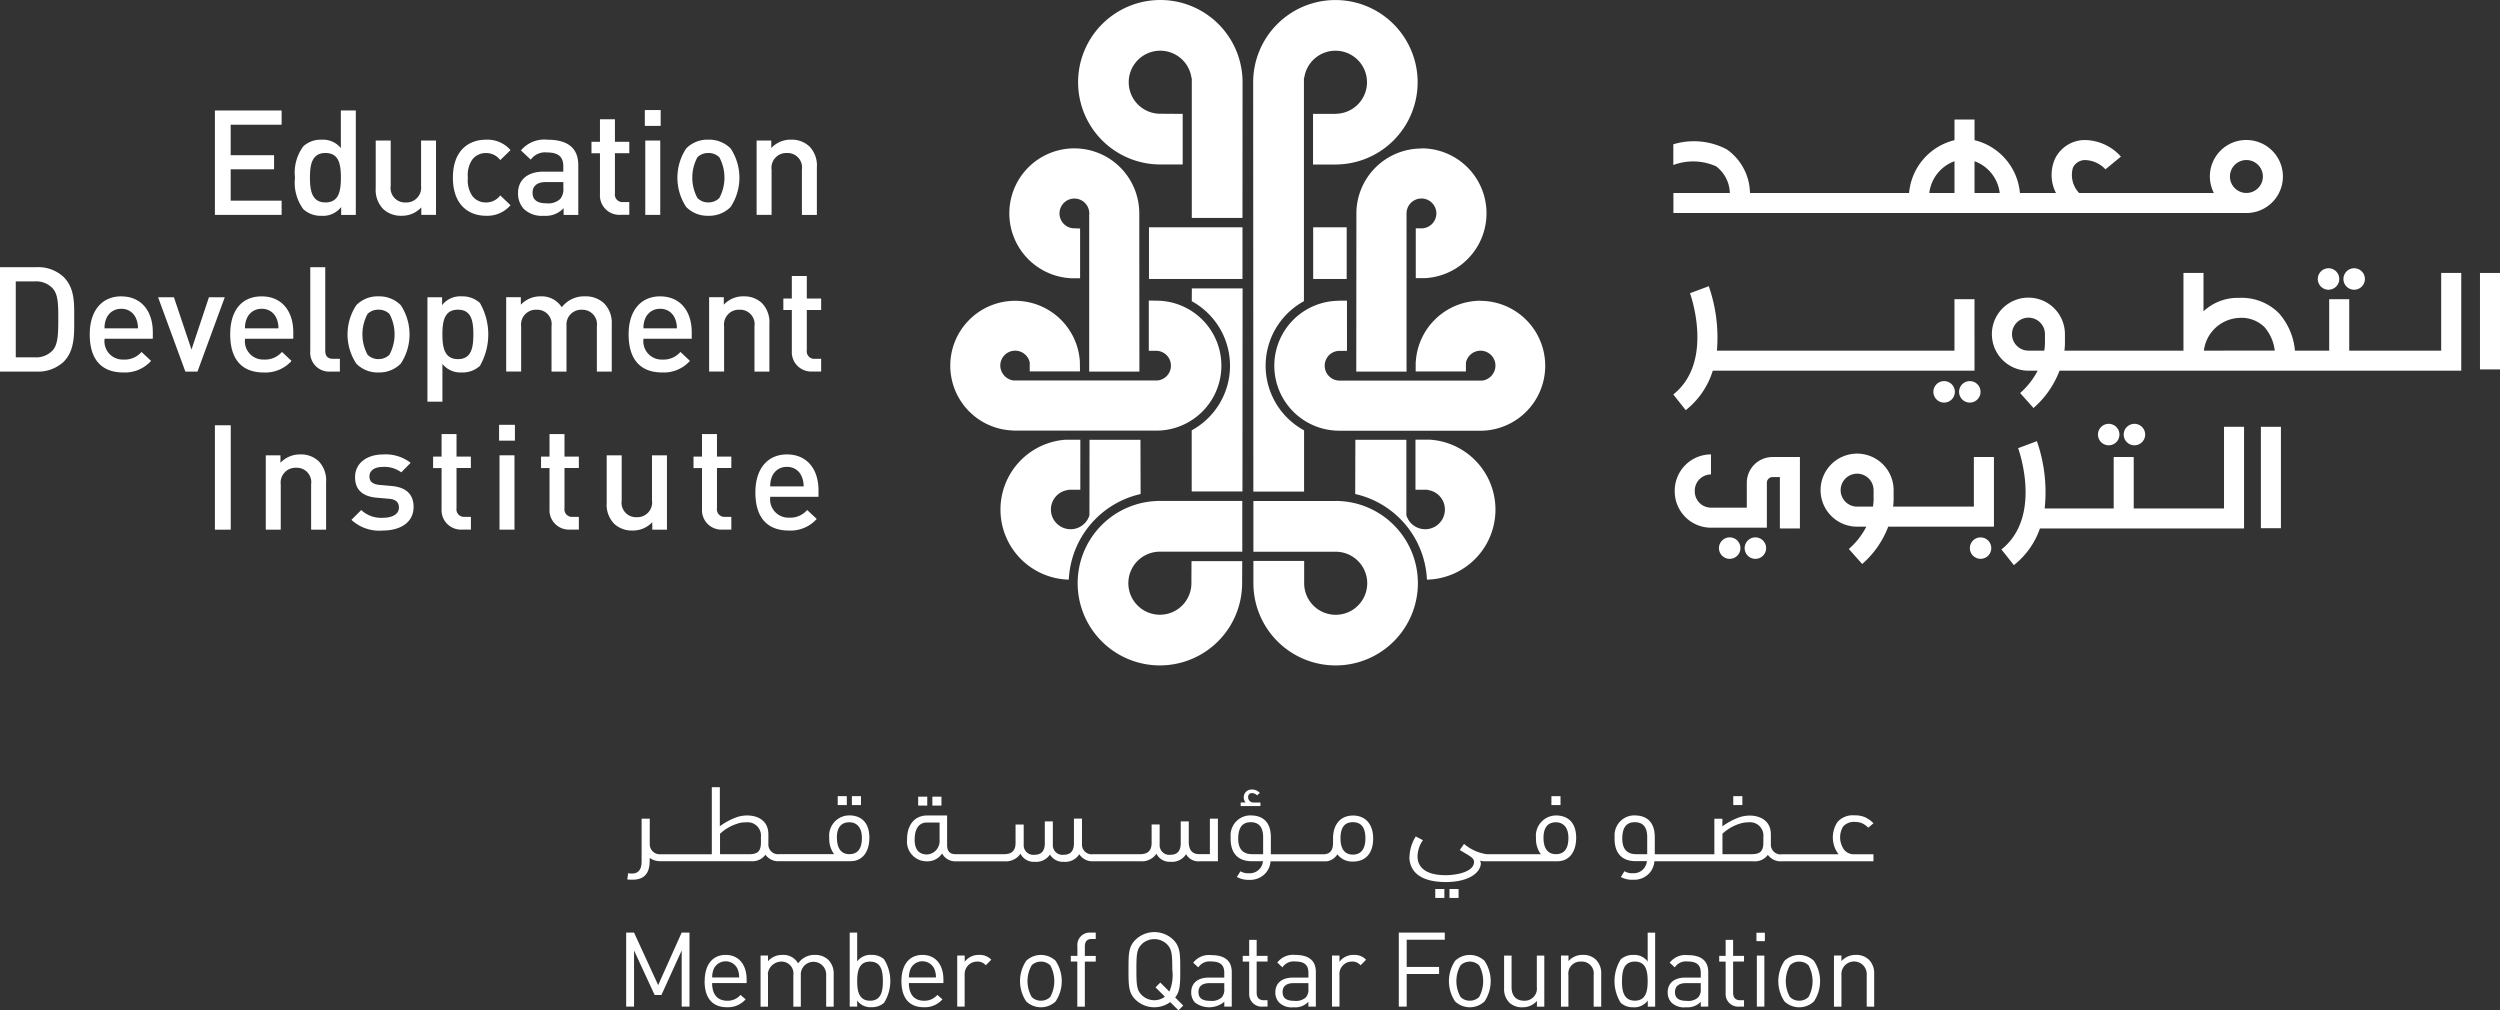<svg xmlns="http://www.w3.org/2000/svg" width="206.125" height="83.297" viewBox="0 0 206.125 83.297">
  <rect x="0" y="0" width="206.125" height="83.297" fill="#333333" stroke="none"/>
  <g id="EDI_Logo-01" data-name="EDI Logo-01" transform="translate(-100 -100)">
    <g id="Group_52" data-name="Group 52" transform="translate(178.35 100)">
      <path id="Path_264" data-name="Path 264" d="M782.4,174.082a5.363,5.363,0,0,0-5.356,5.348l-.01,13.043h4.144l0-13.045a1.23,1.23,0,1,1,1.368,1.227v.007h-.606v4.106h.77a5.354,5.354,0,0,0-.3-10.7" transform="translate(-743.559 -161.836)" fill="#fff"/>
      <rect id="Rectangle_83" data-name="Rectangle 83" width="2.763" height="4.26" transform="translate(29.921 18.741)" fill="#fff"/>
      <path id="Path_265" data-name="Path 265" d="M753.157,250.088a5.361,5.361,0,0,0-5.335,5.009l-.01.1v.725h4.142V255.2a1.229,1.229,0,0,1,2.435.243,1.256,1.256,0,0,1-1.1,1.232H741.448v-.007a1.226,1.226,0,0,1,.045-2.448h.654V250.08h-.558l-.1.01a5.357,5.357,0,1,0,.048,10.714l11.746,0a5.355,5.355,0,0,0-.13-10.708" transform="translate(-709.439 -225.292)" fill="#fff"/>
      <path id="Path_266" data-name="Path 266" d="M782.451,331.03a5.777,5.777,0,0,0,.254-11.54h-1.2v4.129h1.017v.02a1.624,1.624,0,1,1-1.767,2.083V319.5h-4.205l-.013,4.469a7.593,7.593,0,0,1,5.914,7.059" transform="translate(-743.15 -283.238)" fill="#fff"/>
      <path id="Path_267" data-name="Path 267" d="M725.58,106.918l.016,33.656h4.182v-5.049a6.063,6.063,0,0,1-.012-10.65v-18.14h0v-.271h.025a2.6,2.6,0,1,1,2.7,2.956h0l-.107.01h-1.868v4.175l1.845,0a6.78,6.78,0,1,0-6.78-6.78v.089Z" transform="translate(-700.607 -100.042)" fill="#fff"/>
      <path id="Path_268" data-name="Path 268" d="M732.528,350.09H725.7v4.184h6.711a.559.559,0,0,1,.074,0,2.6,2.6,0,1,1-2.6,2.6v-.233l0-.106v-1.5H725.7v1.82a6.781,6.781,0,1,0,6.826-6.768" transform="translate(-700.707 -308.784)" fill="#fff"/>
      <rect id="Rectangle_84" data-name="Rectangle 84" width="7.71" height="4.26" transform="translate(16.383 18.741)" fill="#fff"/>
      <path id="Path_269" data-name="Path 269" d="M579.6,260.788l.107,0h11.644a5.356,5.356,0,0,0,.046-10.713l-.651-.01v4.142h.651a1.227,1.227,0,0,1,.046,2.449H579.613a1.258,1.258,0,0,1-1.112-1.232,1.228,1.228,0,0,1,2.428-.258v.74h4.144l-.01-.826a5.348,5.348,0,1,0-5.467,5.7" transform="translate(-574.378 -225.284)" fill="#fff"/>
      <path id="Path_270" data-name="Path 270" d="M605.108,331.038a7.6,7.6,0,0,1,5.921-7.059l-.013-4.469h-4.2l-.005,6.22a1.624,1.624,0,1,1-1.769-2.083v-.012l.107-.008h.91V319.5h-1.2a5.776,5.776,0,0,0,.253,11.537" transform="translate(-595.336 -283.246)" fill="#fff"/>
      <path id="Path_271" data-name="Path 271" d="M644.973,113.562l1.848,0V109.39l-1.974-.013a2.6,2.6,0,1,1,2.7-2.956h.015l.01.107v11.439h4.179l.007-11.187a6.78,6.78,0,1,0-6.78,6.78" transform="translate(-627.659 -100)" fill="#fff"/>
      <path id="Path_272" data-name="Path 272" d="M608.946,184.781h.765v-4.106l-.606-.02a1.228,1.228,0,1,1,1.364-1.232v.107h-.008v12.942H614.6l-.01-13.045a5.357,5.357,0,1,0-5.652,5.348" transform="translate(-599.007 -161.836)" fill="#fff"/>
      <path id="Path_273" data-name="Path 273" d="M694.875,245.015a6.066,6.066,0,0,1,0,10.648v5.044h4.184l.012-16.748h-4.184l-.005,1.054Z" transform="translate(-674.969 -220.183)" fill="#fff"/>
      <path id="Path_274" data-name="Path 274" d="M651.541,355.03h-4.185l-.008,1.713v.109a2.6,2.6,0,1,1-2.6-2.6,1.011,1.011,0,0,1,.122,0l.059,0h6.613V350.07h-6.836a6.78,6.78,0,1,0,6.823,6.78l.01-1.822Z" transform="translate(-627.466 -308.767)" fill="#fff"/>
    </g>
    <g id="Group_108" data-name="Group 108" transform="translate(151.619 164.905)">
      <path id="Union_5" data-name="Union 5" d="M457.4,510.686a2.235,2.235,0,0,1-2.869-.2c-.575-.575-.575-1.174-.575-2.468s0-1.894.575-2.468a2.234,2.234,0,0,1,3.118,0c.573.573.573,1.173.573,2.468,0,1.164,0,1.764-.419,2.288l.667.667-.393.395-.677-.676Zm-2.365-4.755c-.387.393-.428.8-.428,2.083s.041,1.688.428,2.081a1.467,1.467,0,0,0,1.054.438,1.412,1.412,0,0,0,.865-.291l-.77-.771.393-.395.747.745a3.488,3.488,0,0,0,.243-1.807c0-1.277-.043-1.688-.428-2.083a1.493,1.493,0,0,0-2.109,0h0Zm-19.8,3.026c0-1.363.659-2.16,1.731-2.16s1.729.788,1.729,2.038v.282h-2.847c0,.927.436,1.457,1.24,1.457a1.384,1.384,0,0,0,1.107-.479l.421.365a1.93,1.93,0,0,1-1.543.651c-1.11,0-1.838-.664-1.838-2.155Zm.747-1a1.767,1.767,0,0,0-.129.7h2.226a1.768,1.768,0,0,0-.129-.7,1.081,1.081,0,0,0-1.969,0Zm-16.969,1c0-1.363.659-2.16,1.729-2.16s1.729.788,1.729,2.038v.282h-2.846c0,.927.436,1.457,1.24,1.457a1.376,1.376,0,0,0,1.1-.479l.421.365a1.934,1.934,0,0,1-1.541.651c-1.113,0-1.84-.664-1.84-2.155h0Zm.745-1a1.737,1.737,0,0,0-.127.7h2.223a1.8,1.8,0,0,0-.129-.7,1.083,1.083,0,0,0-1.97,0Zm88.289,2.682a3,3,0,0,1,0-3.359,1.762,1.762,0,0,1,2.416,0,3,3,0,0,1,0,3.359A1.765,1.765,0,0,1,508.043,510.634Zm.444-2.981a2.654,2.654,0,0,0,0,2.606,1.064,1.064,0,0,0,.763.309,1.086,1.086,0,0,0,.771-.309,2.712,2.712,0,0,0,0-2.606,1.074,1.074,0,0,0-.771-.309,1.058,1.058,0,0,0-.766.309h0Zm-9.763,3.074a1.213,1.213,0,0,1-.315-.851c0-.737.514-1.214,1.457-1.214h1.268v-.4c0-.618-.309-.927-1.078-.927a1.1,1.1,0,0,0-1.064.486l-.419-.385a1.633,1.633,0,0,1,1.491-.626c1.131,0,1.688.486,1.688,1.4v2.846h-.616v-.4a1.48,1.48,0,0,1-1.214.453,1.5,1.5,0,0,1-1.2-.385Zm.284-.864c0,.486.3.718.971.718a1.225,1.225,0,0,0,.941-.282.968.968,0,0,0,.213-.728v-.454h-1.182c-.631,0-.941.258-.941.745h0Zm-4.471.88a3.377,3.377,0,0,1,0-3.581,1.465,1.465,0,0,1,1.027-.365,1.363,1.363,0,0,1,1.194.538v-2.375h.616v6.1h-.608v-.505a1.37,1.37,0,0,1-1.2.555,1.468,1.468,0,0,1-1.026-.365h0Zm.1-1.79c0,.823.147,1.612,1.064,1.612s1.055-.79,1.055-1.612-.137-1.61-1.055-1.61-1.06.788-1.06,1.61Zm-9.289,1.767a1.574,1.574,0,0,1-.428-1.183v-2.689h.616v2.595c0,.747.395,1.125,1.029,1.125a1,1,0,0,0,1.06-.935,1.041,1.041,0,0,0-.007-.19v-2.595h.616v4.212h-.608v-.469a1.558,1.558,0,0,1-1.191.52,1.506,1.506,0,0,1-1.09-.391Zm-4.463-.086a3,3,0,0,1,0-3.359,1.76,1.76,0,0,1,2.415,0,3,3,0,0,1,0,3.359A1.767,1.767,0,0,1,480.888,510.634Zm.443-2.981a2.654,2.654,0,0,0,0,2.606,1.064,1.064,0,0,0,.763.309,1.086,1.086,0,0,0,.771-.309,2.712,2.712,0,0,0,0-2.606,1.107,1.107,0,0,0-1.534,0Zm-14.951,3.074a1.214,1.214,0,0,1-.317-.851c0-.737.514-1.214,1.457-1.214h1.268v-.4c0-.618-.307-.927-1.078-.927a1.111,1.111,0,0,0-1.064.486l-.421-.4a1.633,1.633,0,0,1,1.491-.626c1.131,0,1.686.486,1.686,1.4v2.862h-.616v-.4a1.479,1.479,0,0,1-1.214.453,1.5,1.5,0,0,1-1.193-.385Zm.282-.864c0,.486.3.718.971.718a1.225,1.225,0,0,0,.941-.282.969.969,0,0,0,.213-.728v-.454h-1.183c-.636,0-.945.258-.945.745Zm-7.219.864a1.214,1.214,0,0,1-.317-.851c0-.737.514-1.214,1.457-1.214h1.268v-.4c0-.618-.309-.927-1.08-.927a1.108,1.108,0,0,0-1.062.486l-.419-.385a1.633,1.633,0,0,1,1.491-.626c1.131,0,1.688.486,1.688,1.4v2.846h-.616v-.4a1.945,1.945,0,0,1-2.41.068h0Zm.282-.864c0,.486.3.718.971.718a1.229,1.229,0,0,0,.943-.282.985.985,0,0,0,.213-.728v-.454h-1.183c-.638,0-.946.258-.946.745Zm-14.2.77a3,3,0,0,1,0-3.359,1.762,1.762,0,0,1,2.416,0,3.019,3.019,0,0,1,0,3.359A1.766,1.766,0,0,1,445.522,510.633Zm.446-2.981a2.644,2.644,0,0,0,0,2.606,1.065,1.065,0,0,0,.763.309,1.086,1.086,0,0,0,.771-.309,2.723,2.723,0,0,0,0-2.606,1.115,1.115,0,0,0-1.541,0Zm-14.387,2.905v.5h-.616v-6.1h.616v2.372a1.358,1.358,0,0,1,1.192-.538,1.468,1.468,0,0,1,1.027.365,3.377,3.377,0,0,1,0,3.581,1.48,1.48,0,0,1-1.027.365,1.353,1.353,0,0,1-1.192-.548Zm0-1.6c0,.823.145,1.612,1.064,1.612s1.054-.79,1.054-1.612-.137-1.61-1.054-1.61-1.064.786-1.064,1.609h0Zm83.236,2.1v-2.591a1.045,1.045,0,1,0-2.083-.173,1.035,1.035,0,0,0,0,.175v2.591h-.616v-4.213h.616v.461a1.532,1.532,0,0,1,1.184-.514,1.47,1.47,0,0,1,1.079.395,1.564,1.564,0,0,1,.436,1.174v2.7Zm-22.512,0v-2.591a.982.982,0,0,0-.826-1.115,1,1,0,0,0-.211-.008.992.992,0,0,0-1.052.928,1.1,1.1,0,0,0,.007.195v2.591h-.614v-4.213h.619v.461a1.521,1.521,0,0,1,1.184-.514,1.466,1.466,0,0,1,1.077.395,1.559,1.559,0,0,1,.438,1.174v2.7H492.3Zm-16.067,0v-6.1h3.792v.583h-3.141v2.246h2.671v.581h-2.671v2.687h-.651Zm-5.508,0v-4.213h.616v.514a1.417,1.417,0,0,1,1.183-.565,1.3,1.3,0,0,1,1.011.395l-.454.461a.882.882,0,0,0-.728-.307,1.029,1.029,0,0,0-1.016,1.041.81.81,0,0,0,.005.089v2.585h-.618Zm-21,0v-3.715h-.534v-.469h.542v-.793a1.028,1.028,0,0,1,.915-1.126,1.213,1.213,0,0,1,.155,0h.443v.524h-.332c-.4,0-.567.233-.567.618v.781h.9v.469h-.9v3.715h-.623Zm-9.9,0v-4.213h.616v.514a1.42,1.42,0,0,1,1.184-.565,1.292,1.292,0,0,1,1.009.395l-.453.461a.882.882,0,0,0-.728-.307,1.028,1.028,0,0,0-1.016,1.042.78.78,0,0,0,0,.088v2.585h-.616Zm-10.805,0v-2.591a1.048,1.048,0,0,0-2.091-.142c0,.025,0,.048,0,.073v2.662h-.616v-2.591a.982.982,0,0,0-.826-1.115,1.139,1.139,0,0,0-1.27.925,1.046,1.046,0,0,0,.007.19v2.591h-.614v-4.213h.614v.461a1.548,1.548,0,0,1,1.191-.514,1.387,1.387,0,0,1,1.293.7,1.618,1.618,0,0,1,1.391-.7,1.54,1.54,0,0,1,1.087.395,1.579,1.579,0,0,1,.453,1.174v2.7h-.614Zm-11.913,0v-4.631l-1.671,3.675h-.557l-1.7-3.675v4.631h-.649v-6.1h.651l1.987,4.326,1.936-4.326h.646v6.1h-.644Zm88.647,0v-4.207h.619v4.207Zm-1.491,0a1.032,1.032,0,0,1-1.082-.979,1.134,1.134,0,0,1,0-.15v-2.585h-.53v-.471h.53v-1.32h.616v1.318h.9v.471h-.9v2.568c0,.387.18.618.575.618h.325v.529h-.436Zm-39.286,0a1.03,1.03,0,0,1-1.08-.981c0-.05,0-.1,0-.149v-2.585h-.532v-.471h.532v-1.32h.616v1.318h.9v.471h-.9v2.568c0,.387.18.618.573.618h.325v.529h-.438Zm40.744-5.4v-.692h.694v.694h-.694Zm-26.481-3.563v-.735h.75v.735Zm1.171,0v-.735h.75v.735Zm-3.295-3.381a3.323,3.323,0,0,1,.515-1.688l.593.307a2.369,2.369,0,0,0-.446,1.336c0,.865.629,1.551,2.324,1.551.917,0,2.352-.282,2.334-1.107,0-.129-.061-.3-.438-.522l-.028-.025c-.14-.078-.486-.291-.709-.42l.35-.507a3.713,3.713,0,0,0,1.86.851h4.474a2.1,2.1,0,0,1-.4-1.344,1.67,1.67,0,0,1,1.482-1.84,1.465,1.465,0,0,1,.17-.01c.786,0,1.66.4,1.66,1.85,0,1.093-.525,1.927-1.556,1.927h-5.982a1.562,1.562,0,0,1-.391-.051.488.488,0,0,1,.061.332c-.13.789-1.161,1.432-2.882,1.432C477.552,500.784,477.116,499.527,477.116,498.711Zm11.048-1.569c0,.763.279,1.344,1.022,1.344.664,0,1.032-.42,1.032-1.344s-.486-1.285-1.032-1.285-1.022.3-1.022,1.283h0Zm-75.543,3.434.069-.522a1.661,1.661,0,0,0,.327.026c.77,0,.786-.747.786-1.031v-3.493h.671v2.083a.825.825,0,0,0,.793.854,1.06,1.06,0,0,0,.126,0H419.6V492.97h.662v3.219a5.307,5.307,0,0,1,1.457-.768c1.009-.315,2.545-.068,2.545,1.435v.781a.8.8,0,0,0,.737.857.831.831,0,0,0,.182-.007h4.5a2.086,2.086,0,0,1-.4-1.344,1.67,1.67,0,0,1,1.482-1.84,1.444,1.444,0,0,1,.168-.01c.786,0,1.658.4,1.658,1.85,0,1.093-.522,1.926-1.553,1.926h-5.853a1.3,1.3,0,0,1-1.163-.53,1.341,1.341,0,0,1-1.214.53h-7.416a1.482,1.482,0,0,1-.915-.269v.243c0,.791-.261,1.551-1.4,1.551a3.5,3.5,0,0,1-.456-.017Zm17.288-3.435c0,.763.279,1.344,1.022,1.344.664,0,1.034-.419,1.034-1.344s-.486-1.285-1.034-1.285S429.909,496.156,429.909,497.14Zm-8.141-1.191a3.682,3.682,0,0,0-1.5.851v1.688h2.316c.672,0,1.057-.122,1.057-.971v-.461a1.1,1.1,0,0,0-.989-1.2,1.272,1.272,0,0,0-.225,0A2.433,2.433,0,0,0,421.768,495.95Zm41.114,4.413.3-.469a1.171,1.171,0,0,0,.689.162,1.073,1.073,0,0,0,.892-.365,1.118,1.118,0,0,0,.271-.626h-.918c-1.179,0-1.8-.7-1.746-2a1.641,1.641,0,0,1,1.5-1.774,1.329,1.329,0,0,1,.162,0c.78,0,1.652.35,1.652,1.8v1.4h4.4c.608-.035.728-.507.728-.958v-.348c0-1.107.573-1.885,1.65-1.885s1.658.778,1.658,1.885c0,1.295-.689,1.909-1.658,1.909a1.533,1.533,0,0,1-1.295-.6,1.226,1.226,0,0,1-.9.583h-4.608a1.639,1.639,0,0,1-.454,1.019,1.715,1.715,0,0,1-1.311.505,1.948,1.948,0,0,1-1-.231Zm8.544-3.186c0,.771.271,1.344,1.022,1.344s1.032-.573,1.032-1.344c0-1.07-.507-1.328-1.032-1.328s-1.022.256-1.022,1.326h0Zm-8.432-.078c-.026.771.23,1.387,1.146,1.387h.908v-1.4c0-.971-.486-1.235-1.022-1.235s-.993.258-1.032,1.242Zm31.553,3.262.292-.471a1.174,1.174,0,0,0,.689.162,1.071,1.071,0,0,0,.892-.365,1.135,1.135,0,0,0,.271-.626h-.918c-1.181,0-1.8-.7-1.746-2a1.642,1.642,0,0,1,1.5-1.771,1.3,1.3,0,0,1,.16,0c.776,0,1.652.35,1.652,1.8v1.4h4.912v-2.928h.662v.631a5.4,5.4,0,0,1,1.457-.768c1-.319,2.54-.068,2.54,1.437v.781a.8.8,0,0,0,.737.857.833.833,0,0,0,.182-.007H512.5a2.288,2.288,0,0,1-.079-2.671,1.687,1.687,0,0,1,1.386-.54,2.152,2.152,0,0,1,.872.154,2.4,2.4,0,0,1,.7.5l-.428.365a1.828,1.828,0,0,0-.509-.365,1.612,1.612,0,0,0-.618-.112,1.193,1.193,0,0,0-.945.378,1.723,1.723,0,0,0-.061,1.68,1.006,1.006,0,0,0,1.006.608h1.554v.581h-7.543a1.293,1.293,0,0,1-1.161-.53,1.343,1.343,0,0,1-1.214.53h-8.144a1.633,1.633,0,0,1-.453,1.021,1.712,1.712,0,0,1-1.311.5,1.937,1.937,0,0,1-1.006-.223Zm9.872-4.412a3.664,3.664,0,0,0-1.5.851v1.688h2.314c.674,0,1.059-.122,1.059-.971v-.461a1.1,1.1,0,0,0-.989-1.2,1.2,1.2,0,0,0-.231,0,2.464,2.464,0,0,0-.649.092Zm-9.758,1.15c-.026.77.228,1.387,1.146,1.387h.908v-1.4c0-.978-.486-1.235-1.022-1.235s-1,.256-1.032,1.242Zm-38.409,1.346a1.446,1.446,0,0,1-1.292.626h-3.933a1.268,1.268,0,0,1-1.136-.583,1.365,1.365,0,0,1-1.277.626,1.238,1.238,0,0,1-1.143-.6,1.367,1.367,0,0,1-1.257.6,1.215,1.215,0,0,1-1.171-.667,1.452,1.452,0,0,1-1.295.626h-4.127a1.2,1.2,0,0,1-1.041-.649,1.432,1.432,0,0,1-1.239.649,1.621,1.621,0,0,1-1.66-1.586,1.842,1.842,0,0,1,.008-.213c0-1.285.689-1.979,1.652-1.979H439v2.428c0,.542.243.763.7.763h3.933c.34,0,1.011-.017,1.011-.923v-1.524h.671V497.7a.793.793,0,0,0,.738.846.989.989,0,0,0,.172-.007c.608,0,.831-.386.831-.951v-1.8h.662V497.7a.793.793,0,0,0,.737.846.85.85,0,0,0,.172-.007c.608,0,.831-.386.831-.951V495.56h.662v2.083a.8.8,0,0,0,.737.857.831.831,0,0,0,.182-.007h3.809c.342,0,1.014-.017,1.014-.923V496.04h.662V497.7a.793.793,0,0,0,.738.846.973.973,0,0,0,.17-.007c.608,0,.831-.387.831-.951v-1.8h.662v1.7c0,1.036.717,1,.92,1h.821v-2.925h.662v3.513h-1.487a1.154,1.154,0,0,1-1.138-.583,1.364,1.364,0,0,1-1.275.626,1.216,1.216,0,0,1-1.171-.667Zm-19.939-1.174c0,.986.5,1.24,1.022,1.24a1.106,1.106,0,0,0,1.036-1.176.225.225,0,0,0,0-.048v-1.414h-1.032c-.75,0-1.022.634-1.022,1.4Z" transform="translate(-412.53 -492.97)" fill="#fff"/>
      <rect id="Rectangle_90" data-name="Rectangle 90" width="0.75" height="0.735" transform="translate(91.288 0.738)" fill="#fff"/>
      <rect id="Rectangle_91" data-name="Rectangle 91" width="0.75" height="0.735" transform="translate(18.619 0.738)" fill="#fff"/>
      <rect id="Rectangle_93" data-name="Rectangle 93" width="0.75" height="0.735" transform="translate(76.296 0.738)" fill="#fff"/>
      <rect id="Rectangle_94" data-name="Rectangle 94" width="0.75" height="0.735" transform="translate(17.45 0.738)" fill="#fff"/>
      <path id="Path_342" data-name="Path 342" d="M720.932,495.177h-.608a.43.43,0,0,1-.4-.453v-.012a.3.3,0,0,1,.292-.309h.03a.546.546,0,0,1,.411.188l.228-.2a.843.843,0,0,0-.649-.282.641.641,0,0,0-.616.365.69.69,0,0,0,.088.7h-.4v.3h1.629v-.3Z" transform="translate(-668.633 -493.916)" fill="#fff"/>
      <rect id="Rectangle_95" data-name="Rectangle 95" width="0.75" height="0.735" transform="translate(25.254 0.78)" fill="#fff"/>
      <rect id="Rectangle_96" data-name="Rectangle 96" width="0.75" height="0.735" transform="translate(24.084 0.78)" fill="#fff"/>
    </g>
    <g id="Group_109" data-name="Group 109" transform="translate(100 109.074)">
      <path id="Path_386" data-name="Path 386" d="M212.78,162.594h-4.2v-2.586h3.579v-1.161h-3.579v-2.514h4.2V155.16h-5.5v8.607h5.5Z" transform="translate(-189.561 -155.124)" fill="#fff"/>
      <path id="Path_387" data-name="Path 387" d="M252.266,163.758V155.15h-1.234v3.1a1.9,1.9,0,0,0-1.607-.689,2.089,2.089,0,0,0-1.486.543,3.654,3.654,0,0,0-.689,2.586,3.691,3.691,0,0,0,.689,2.6,2.12,2.12,0,0,0,1.5.543,1.884,1.884,0,0,0,1.62-.725v.652h1.209Zm-2.5-1.027c-1.112,0-1.282-.955-1.282-2.043s.168-2.032,1.282-2.032,1.27.943,1.27,2.032S250.877,162.731,249.764,162.731Z" transform="translate(-222.929 -155.115)" fill="#fff"/>
      <path id="Path_388" data-name="Path 388" d="M292.531,176.289V170.16H291.3V173.9a1.22,1.22,0,0,1-1.27,1.366,1.19,1.19,0,0,1-1.234-1.366V170.16H287.56v3.916a2.255,2.255,0,0,0,.616,1.729,2.128,2.128,0,0,0,1.511.557,2.172,2.172,0,0,0,1.632-.689v.616h1.209Z" transform="translate(-256.582 -167.646)" fill="#fff"/>
      <path id="Path_389" data-name="Path 389" d="M328.822,175.995a2.526,2.526,0,0,0,2.018-.87l-.846-.809a1.426,1.426,0,0,1-1.173.58,1.366,1.366,0,0,1-1.136-.543,2.308,2.308,0,0,1-.363-1.5,2.266,2.266,0,0,1,.363-1.486,1.384,1.384,0,0,1,1.136-.543,1.443,1.443,0,0,1,1.173.58l.846-.823a2.516,2.516,0,0,0-2.018-.859c-1.377,0-2.732.834-2.732,3.132S327.444,175.995,328.822,175.995Z" transform="translate(-288.748 -167.279)" fill="#fff"/>
      <path id="Path_390" data-name="Path 390" d="M360.7,172.364c-1.4,0-2.116.737-2.116,1.766a1.877,1.877,0,0,0,.484,1.318,2.163,2.163,0,0,0,1.643.557,2.016,2.016,0,0,0,1.632-.629v.557h1.209v-4.1c0-1.391-.846-2.1-2.527-2.1a2.511,2.511,0,0,0-2.2.882l.809.761a1.438,1.438,0,0,1,1.341-.593c.955,0,1.341.375,1.341,1.148v.436h-1.62Zm1.62,1.354a1.23,1.23,0,0,1-.266.907,1.467,1.467,0,0,1-1.148.35c-.773,0-1.125-.314-1.125-.87s.375-.882,1.1-.882h1.439Z" transform="translate(-315.872 -167.287)" fill="#fff"/>
      <path id="Path_391" data-name="Path 391" d="M395.952,165.719a1.6,1.6,0,0,0,1.68,1.7h.738v-1.052h-.507a.623.623,0,0,1-.677-.714v-3.313h1.184V161.4h-1.184V159.54h-1.234V161.4h-.7v.943h.7v3.373Z" transform="translate(-346.485 -158.78)" fill="#fff"/>
      <rect id="Rectangle_114" data-name="Rectangle 114" width="1.234" height="6.129" transform="translate(53.203 2.514)" fill="#fff"/>
      <rect id="Rectangle_115" data-name="Rectangle 115" width="1.306" height="1.306" transform="translate(53.166 0)" fill="#fff"/>
      <path id="Path_392" data-name="Path 392" d="M440.71,175.995a2.483,2.483,0,0,0,1.838-.725,4.375,4.375,0,0,0,0-4.824,2.483,2.483,0,0,0-1.838-.725,2.448,2.448,0,0,0-1.825.725,4.375,4.375,0,0,0,0,4.824A2.451,2.451,0,0,0,440.71,175.995Zm-.9-4.823a1.221,1.221,0,0,1,.9-.35,1.248,1.248,0,0,1,.907.35,3.548,3.548,0,0,1,0,3.359,1.258,1.258,0,0,1-.907.363,1.231,1.231,0,0,1-.9-.363,3.548,3.548,0,0,1,0-3.359Z" transform="translate(-382.308 -167.279)" fill="#fff"/>
      <path id="Path_393" data-name="Path 393" d="M478.93,172.188a1.22,1.22,0,0,1,1.27-1.366,1.19,1.19,0,0,1,1.234,1.366v3.736h1.234v-3.918a2.255,2.255,0,0,0-.616-1.729,2.128,2.128,0,0,0-1.511-.557,2.172,2.172,0,0,0-1.632.689v-.616H477.7v6.129h1.234v-3.736Z" transform="translate(-415.317 -167.279)" fill="#fff"/>
      <rect id="Rectangle_116" data-name="Rectangle 116" width="1.306" height="8.608" transform="translate(17.719 25.989)" fill="#fff"/>
      <path id="Path_394" data-name="Path 394" d="M235.521,326.842a2.193,2.193,0,0,0-1.632.689v-.616H232.68v6.129h1.234v-3.736a1.22,1.22,0,0,1,1.27-1.366,1.19,1.19,0,0,1,1.234,1.366v3.736h1.234v-3.918a2.255,2.255,0,0,0-.616-1.729,2.128,2.128,0,0,0-1.511-.557Z" transform="translate(-210.766 -298.448)" fill="#fff"/>
      <path id="Path_395" data-name="Path 395" d="M278.73,329.45l-.968-.084c-.652-.061-.846-.339-.846-.7,0-.459.375-.786,1.112-.786a2.313,2.313,0,0,1,1.511.448l.773-.786a3.362,3.362,0,0,0-2.273-.689c-1.282,0-2.309.677-2.309,1.875,0,1.075.666,1.6,1.814,1.693l.979.084c.593.048.823.314.823.725,0,.58-.593.846-1.341.846a2.384,2.384,0,0,1-1.766-.641l-.809.809a3.371,3.371,0,0,0,2.575.882c1.463,0,2.55-.666,2.55-1.946,0-1.088-.677-1.632-1.825-1.729Z" transform="translate(-246.455 -298.457)" fill="#fff"/>
      <path id="Path_396" data-name="Path 396" d="M318.126,316.672h-1.234v1.861h-.7v.943h.7v3.373a1.6,1.6,0,0,0,1.68,1.7h.738V323.5H318.8a.623.623,0,0,1-.677-.714v-3.313h1.184v-.943h-1.184V316.67Z" transform="translate(-280.483 -289.958)" fill="#fff"/>
      <rect id="Rectangle_117" data-name="Rectangle 117" width="1.234" height="6.129" transform="translate(41.185 28.466)" fill="#fff"/>
      <rect id="Rectangle_118" data-name="Rectangle 118" width="1.306" height="1.306" transform="translate(41.149 25.952)" fill="#fff"/>
      <path id="Path_397" data-name="Path 397" d="M372.006,316.672h-1.234v1.861h-.7v.943h.7v3.373a1.6,1.6,0,0,0,1.68,1.7h.738V323.5h-.507a.623.623,0,0,1-.677-.714v-3.313h1.184v-.943h-1.184V316.67Z" transform="translate(-325.464 -289.958)" fill="#fff"/>
      <path id="Path_398" data-name="Path 398" d="M406.6,331.026a1.22,1.22,0,0,1-1.27,1.366,1.19,1.19,0,0,1-1.234-1.366V327.29H402.86v3.916a2.255,2.255,0,0,0,.616,1.729,2.128,2.128,0,0,0,1.511.557,2.172,2.172,0,0,0,1.632-.689v.616h1.209V327.29h-1.234v3.736Z" transform="translate(-352.838 -298.824)" fill="#fff"/>
      <path id="Path_399" data-name="Path 399" d="M448.136,316.672H446.9v1.861h-.7v.943h.7v3.373a1.6,1.6,0,0,0,1.68,1.7h.738V323.5h-.507a.623.623,0,0,1-.677-.714v-3.313h1.184v-.943h-1.184V316.67Z" transform="translate(-389.02 -289.958)" fill="#fff"/>
      <path id="Path_400" data-name="Path 400" d="M479.69,326.85c-1.572,0-2.6,1.148-2.6,3.132,0,2.334,1.221,3.143,2.757,3.143a2.882,2.882,0,0,0,2.3-.955l-.786-.737a1.834,1.834,0,0,1-1.486.629,1.507,1.507,0,0,1-1.559-1.716h3.977V329.8c0-1.741-.955-2.95-2.6-2.95Zm-1.377,2.636a1.934,1.934,0,0,1,.157-.834,1.28,1.28,0,0,1,1.221-.773,1.264,1.264,0,0,1,1.209.773,1.929,1.929,0,0,1,.168.834h-2.757Z" transform="translate(-414.808 -298.457)" fill="#fff"/>
      <path id="Path_401" data-name="Path 401" d="M105.247,234.189a3.074,3.074,0,0,0-2.225-.809H100v8.608h3.023a3.076,3.076,0,0,0,2.225-.809c.932-.932.87-2.309.87-3.554s.061-2.5-.87-3.434Zm-.9,6.045a1.859,1.859,0,0,1-1.463.58H101.3v-6.263h1.584a1.867,1.867,0,0,1,1.463.58c.448.5.459,1.306.459,2.491s-.012,2.116-.459,2.611Z" transform="translate(-100 -220.425)" fill="#fff"/>
      <path id="Path_402" data-name="Path 402" d="M147.4,247.94c-1.572,0-2.6,1.148-2.6,3.132,0,2.334,1.221,3.143,2.757,3.143a2.883,2.883,0,0,0,2.3-.955l-.786-.737a1.834,1.834,0,0,1-1.486.629,1.507,1.507,0,0,1-1.559-1.716H150v-.543c0-1.741-.955-2.95-2.6-2.95Zm-1.379,2.636a1.934,1.934,0,0,1,.157-.834,1.28,1.28,0,0,1,1.221-.773,1.264,1.264,0,0,1,1.209.773,1.929,1.929,0,0,1,.168.834h-2.757Z" transform="translate(-137.401 -232.58)" fill="#fff"/>
      <path id="Path_403" data-name="Path 403" d="M183.105,248.38l-1.439,4.316-1.45-4.316H178.91l2.25,6.129h1l2.25-6.129Z" transform="translate(-165.877 -232.947)" fill="#fff"/>
      <path id="Path_404" data-name="Path 404" d="M219.188,252.53a1.834,1.834,0,0,1-1.486.629,1.507,1.507,0,0,1-1.559-1.716h3.977V250.9c0-1.741-.955-2.95-2.6-2.95s-2.6,1.148-2.6,3.132c0,2.334,1.221,3.143,2.757,3.143a2.883,2.883,0,0,0,2.3-.955l-.786-.737Zm-2.889-2.78a1.28,1.28,0,0,1,1.221-.773,1.264,1.264,0,0,1,1.209.773,1.929,1.929,0,0,1,.168.834h-2.757a1.934,1.934,0,0,1,.157-.834Z" transform="translate(-195.939 -232.588)" fill="#fff"/>
      <path id="Path_405" data-name="Path 405" d="M256.124,240.213V233.37H254.89v6.915a1.562,1.562,0,0,0,1.68,1.693h.761v-1.052h-.543c-.5,0-.666-.241-.666-.714Z" transform="translate(-229.308 -220.416)" fill="#fff"/>
      <path id="Path_406" data-name="Path 406" d="M276.04,254.215a2.483,2.483,0,0,0,1.838-.725,4.375,4.375,0,0,0,0-4.824,2.483,2.483,0,0,0-1.838-.725,2.448,2.448,0,0,0-1.825.725,4.375,4.375,0,0,0,0,4.824A2.451,2.451,0,0,0,276.04,254.215Zm-.9-4.824a1.221,1.221,0,0,1,.9-.35,1.248,1.248,0,0,1,.907.35,3.548,3.548,0,0,1,0,3.359,1.258,1.258,0,0,1-.907.363,1.231,1.231,0,0,1-.9-.363,3.548,3.548,0,0,1,0-3.359Z" transform="translate(-244.836 -232.58)" fill="#fff"/>
      <path id="Path_407" data-name="Path 407" d="M316.209,247.94a1.884,1.884,0,0,0-1.62.725v-.652H313.38v8.608h1.234v-3.107a1.907,1.907,0,0,0,1.607.7,2.089,2.089,0,0,0,1.486-.543,5.226,5.226,0,0,0,0-5.186,2.12,2.12,0,0,0-1.5-.543Zm-.314,5.175c-1.112,0-1.282-.955-1.282-2.043s.168-2.032,1.282-2.032,1.27.943,1.27,2.032S317.009,253.115,315.9,253.115Z" transform="translate(-278.137 -232.58)" fill="#fff"/>
      <path id="Path_408" data-name="Path 408" d="M361.394,254.134v-3.918a2.281,2.281,0,0,0-.652-1.729,2.221,2.221,0,0,0-1.548-.557,2.331,2.331,0,0,0-1.923.9,1.958,1.958,0,0,0-1.741-.9,2.218,2.218,0,0,0-1.632.689V248H352.69v6.129h1.234V250.4a1.22,1.22,0,0,1,1.27-1.366,1.19,1.19,0,0,1,1.234,1.366v3.736h1.234v-3.8a1.214,1.214,0,0,1,1.27-1.3,1.2,1.2,0,0,1,1.234,1.366v3.736H361.4Z" transform="translate(-310.955 -232.571)" fill="#fff"/>
      <path id="Path_409" data-name="Path 409" d="M416.41,247.94c-1.572,0-2.6,1.148-2.6,3.132,0,2.334,1.221,3.143,2.757,3.143a2.883,2.883,0,0,0,2.3-.955l-.786-.737a1.834,1.834,0,0,1-1.486.629,1.507,1.507,0,0,1-1.559-1.716h3.977v-.543c0-1.741-.955-2.95-2.6-2.95Zm-1.377,2.636a1.933,1.933,0,0,1,.157-.834,1.28,1.28,0,0,1,1.221-.773,1.264,1.264,0,0,1,1.209.773,1.929,1.929,0,0,1,.168.834h-2.757Z" transform="translate(-361.98 -232.58)" fill="#fff"/>
      <path id="Path_410" data-name="Path 410" d="M458.968,254.134v-3.918a2.255,2.255,0,0,0-.616-1.729,2.128,2.128,0,0,0-1.511-.557,2.172,2.172,0,0,0-1.632.689V248H454v6.129h1.234V250.4a1.22,1.22,0,0,1,1.27-1.366,1.19,1.19,0,0,1,1.234,1.366v3.736h1.234Z" transform="translate(-395.532 -232.571)" fill="#fff"/>
      <path id="Path_411" data-name="Path 411" d="M494.15,240.574v-.943h-1.184V237.77h-1.234v1.861h-.7v.943h.7v3.373a1.6,1.6,0,0,0,1.68,1.7h.738V244.6h-.507a.623.623,0,0,1-.677-.714v-3.313h1.184Z" transform="translate(-426.446 -224.089)" fill="#fff"/>
    </g>
    <g id="Group_110" data-name="Group 110" transform="translate(237.964 109.857)">
      <path id="Path_412" data-name="Path 412" d="M938.565,249.843h21.579V243.95h-1.652v4.241H938.906a12.879,12.879,0,0,0-.671-5.312l-1.548.576c.021.056,2.035,5.637-1.378,8.351l1.027,1.293A6.636,6.636,0,0,0,938.565,249.843Z" transform="translate(-935.31 -229.138)" fill="#fff"/>
      <path id="Path_413" data-name="Path 413" d="M1117.443,319.784H1110v-4.241h-1.651v4.241h-5.69a12.778,12.778,0,0,0-.642-5.548l-1.548.578c.022.056,2.05,5.626-1.377,8.349l1.027,1.293a6.6,6.6,0,0,0,2.149-3.021h16.829V313.05h-1.652v6.734Z" transform="translate(-1072.039 -287.719)" fill="#fff"/>
      <path id="Path_414" data-name="Path 414" d="M1065.14,291.135a.885.885,0,1,0,.885-.885A.885.885,0,0,0,1065.14,291.135Z" transform="translate(-1043.697 -268.684)" fill="#fff"/>
      <path id="Path_415" data-name="Path 415" d="M1077.97,291.135a.885.885,0,1,0,.885-.885A.885.885,0,0,0,1077.97,291.135Z" transform="translate(-1054.408 -268.684)" fill="#fff"/>
      <path id="Path_416" data-name="Path 416" d="M958.985,368.26a.885.885,0,1,0,.885.885A.885.885,0,0,0,958.985,368.26Z" transform="translate(-954.336 -333.81)" fill="#fff"/>
      <path id="Path_417" data-name="Path 417" d="M971.815,368.26a.885.885,0,1,0,.885.885A.885.885,0,0,0,971.815,368.26Z" transform="translate(-965.047 -333.81)" fill="#fff"/>
      <path id="Path_418" data-name="Path 418" d="M1149.071,312.465a.885.885,0,1,0-.885.885A.885.885,0,0,0,1149.071,312.465Z" transform="translate(-1112.287 -286.492)" fill="#fff"/>
      <path id="Path_419" data-name="Path 419" d="M1161.911,312.465a.885.885,0,1,0-.885.885A.885.885,0,0,0,1161.911,312.465Z" transform="translate(-1123.006 -286.492)" fill="#fff"/>
      <circle id="Ellipse_2" data-name="Ellipse 2" cx="0.885" cy="0.885" r="0.885" transform="translate(24.449 34.45)" fill="#fff"/>
      <path id="Path_420" data-name="Path 420" d="M1257.9,235.681a.885.885,0,1,0-.885-.885A.885.885,0,0,0,1257.9,235.681Z" transform="translate(-1203.877 -221.65)" fill="#fff"/>
      <path id="Path_421" data-name="Path 421" d="M1270.725,235.681a.885.885,0,1,0-.885-.885A.885.885,0,0,0,1270.725,235.681Z" transform="translate(-1214.588 -221.65)" fill="#fff"/>
      <path id="Path_422" data-name="Path 422" d="M1131.393,236.26v6.405h-7.581v-4.243h-1.652v4.243h-2.824a5.363,5.363,0,0,0-1.31-3.072,4.311,4.311,0,0,0-3.264-1.278,4.135,4.135,0,0,0-2.966,1.107V236.26h-1.652v6.405h-9.814a5.423,5.423,0,0,0,.041-.859v-.5a3.011,3.011,0,1,0-3.011,3.011h.763a6.227,6.227,0,0,1-1.444,1.842l1.1,1.237a7.706,7.706,0,0,0,2.147-3.079h33.122V236.26Zm-32.727,6.405h-1.3a1.359,1.359,0,1,1,1.359-1.359v.58A3.661,3.661,0,0,1,1098.666,242.665Zm13.162,0a3.073,3.073,0,0,1,2.935-2.7,2.693,2.693,0,0,1,2.061.76,3.574,3.574,0,0,1,.847,1.939Z" transform="translate(-1068.082 -223.612)" fill="#fff"/>
      <path id="Path_423" data-name="Path 423" d="M1021.468,326.737v4.091h-6.658a5.406,5.406,0,0,0,.041-.859v-.5a3.011,3.011,0,1,0-3.011,3.011h.763a6.23,6.23,0,0,1-1.443,1.842l1.1,1.237a7.708,7.708,0,0,0,2.147-3.079h8.717v-5.743Zm-8.321,4.091h-1.306a1.358,1.358,0,1,1,1.359-1.359v.58A3.718,3.718,0,0,1,1013.147,330.829Z" transform="translate(-996.687 -298.914)" fill="#fff"/>
      <rect id="Rectangle_119" data-name="Rectangle 119" width="1.652" height="7.953" transform="translate(66.51 12.648)" fill="#fff"/>
      <path id="Path_424" data-name="Path 424" d="M944.679,327.056h-.606a2.121,2.121,0,0,0-2.119,2.119v2.055H939a1.338,1.338,0,0,1-1.336-1.336v-.066A1.338,1.338,0,0,1,939,328.492V326.84a2.991,2.991,0,0,0-2.988,2.988v.066A2.991,2.991,0,0,0,939,332.882h4.608v-3.706a.468.468,0,0,1,.467-.467h.606v4.236h1.652v-5.89h-1.652Z" transform="translate(-935.894 -299.231)" fill="#fff"/>
      <rect id="Rectangle_120" data-name="Rectangle 120" width="1.652" height="8.361" transform="translate(48.446 25.333)" fill="#fff"/>
      <path id="Path_425" data-name="Path 425" d="M982.562,161.365a3,3,0,0,0-2.682,4.369H968.769a2.159,2.159,0,0,1-.517-2.066,1.1,1.1,0,0,1,.978-.647,2.366,2.366,0,0,1,1.709.763l1.277-1.049a4.059,4.059,0,0,0-2.986-1.366,2.738,2.738,0,0,0-2.482,1.619,3.286,3.286,0,0,0,.112,2.747h-2.971a4.927,4.927,0,0,0-3.743-4.355v-1.7h-1.652v1.7a4.926,4.926,0,0,0-3.744,4.355H941.633a4.5,4.5,0,0,0-1.909-3.594,5.825,5.825,0,0,0-4.413-.421v1.709a4.654,4.654,0,0,1,3.526.106,2.867,2.867,0,0,1,1.136,2.2H935.32v1.652h47.171v0c.025,0,.048,0,.071,0a3.01,3.01,0,1,0,0-6.02Zm-24.068,4.369h-2.078a3.187,3.187,0,0,1,2.078-2.618Zm1.652,0v-2.618a3.183,3.183,0,0,1,2.076,2.618Zm22.416,0a1.358,1.358,0,1,1,1.359-1.359A1.36,1.36,0,0,1,982.562,165.733Z" transform="translate(-935.31 -159.68)" fill="#fff"/>
    </g>
  </g>
</svg>
